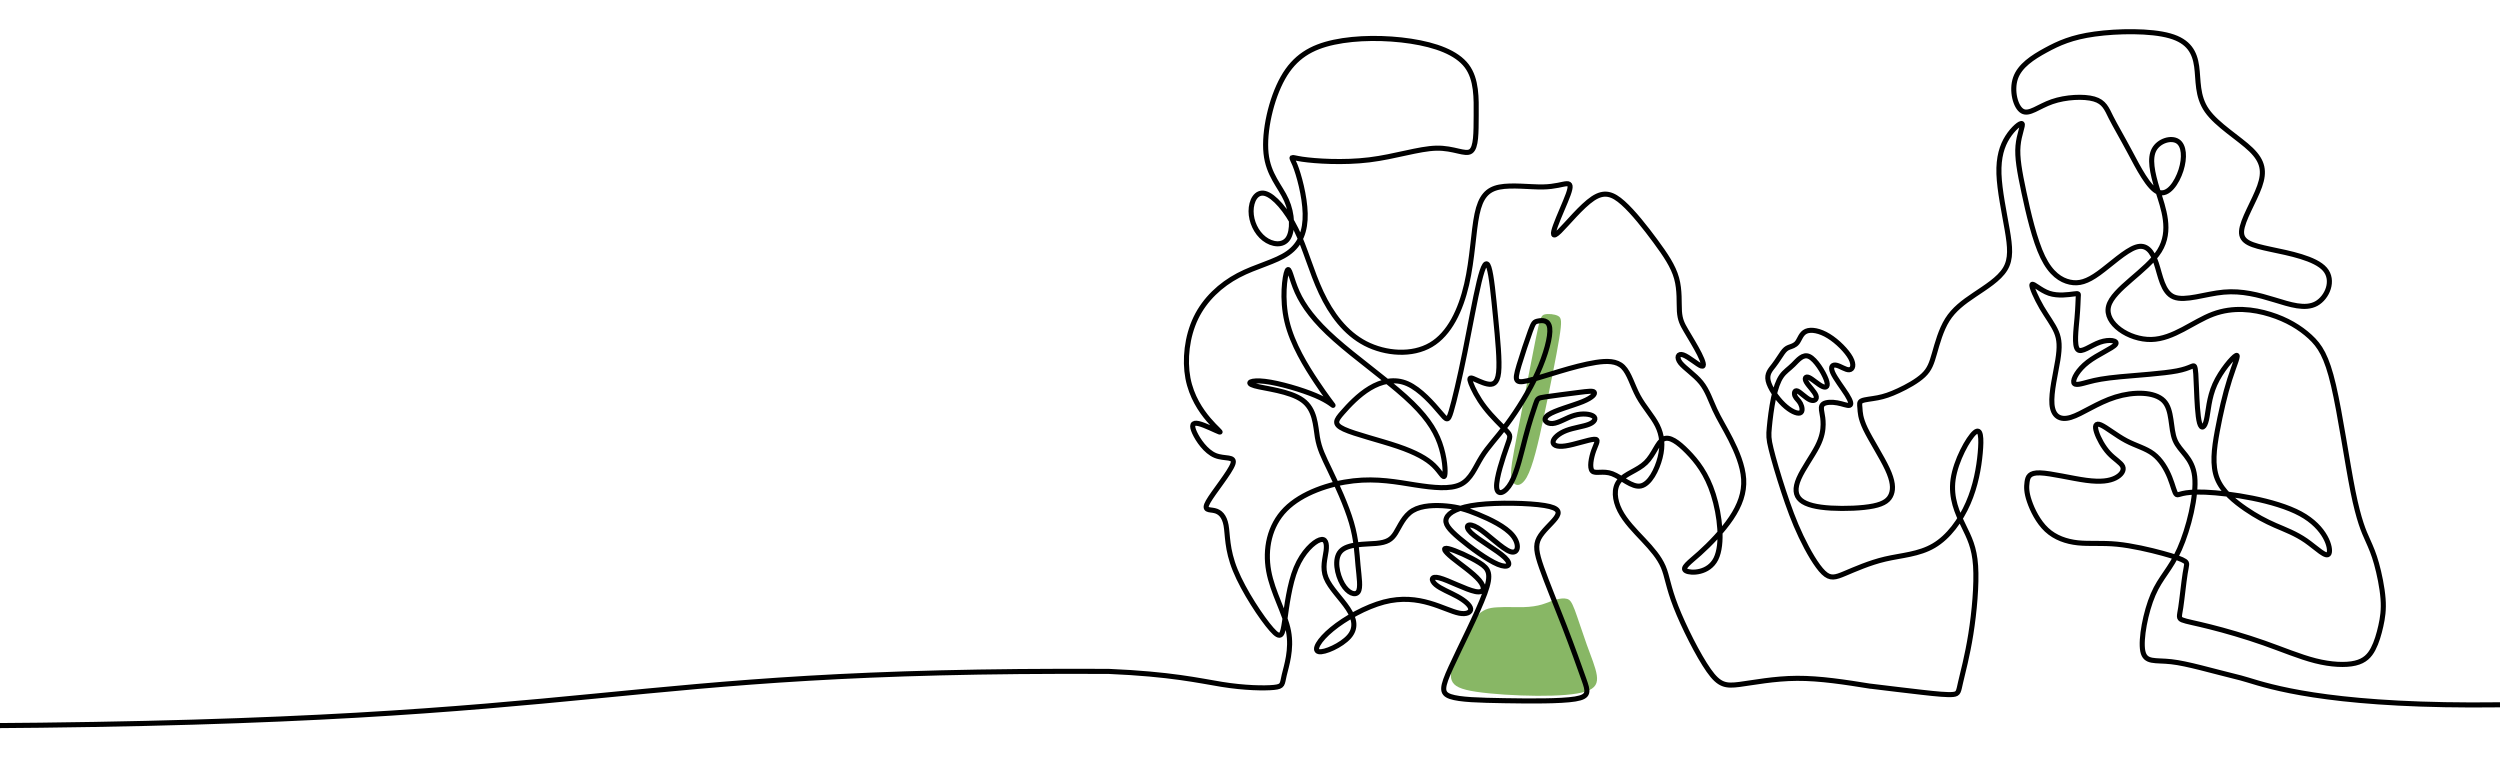 <svg xmlns="http://www.w3.org/2000/svg" xmlns:xlink="http://www.w3.org/1999/xlink" id="Layer_1" x="0px" y="0px" viewBox="0 0 4260.1 1319.2" style="enable-background:new 0 0 4260.1 1319.2;" xml:space="preserve"><style type="text/css">	.st0{fill-rule:evenodd;clip-rule:evenodd;fill:#88B765;}	.st1{fill:none;stroke:#000000;stroke-width:8.652;stroke-linecap:round;stroke-linejoin:round;stroke-miterlimit:2.613;}</style><path class="st0" d="M2513.8,1053c-11.8,14.7-24,41.2-32,61.7s-11.8,34.9-8,44.8s15.1,15.3,41.6,19.3s68.2,6.7,104.1,6.9 c35.9,0.2,65.9-1.9,82.8-7.4c16.9-5.5,20.6-14.3,18.7-27.7c-2-13.4-9.6-31.4-17.2-52.4c-7.6-21.1-15.2-45.2-20.4-59 c-5.3-13.8-8.2-17.3-13.2-18.7s-12-0.7-19.3,1.4s-14.8,5.6-23.4,8.2c-8.6,2.5-18.3,4.1-31.6,4.5c-13.3,0.3-30.3-0.6-44.6,0.3 C2537.1,1035.6,2525.6,1038.4,2513.8,1053z"></path><path class="st0" d="M2616.6,579.1c-7.6,37.5-21,108.4-30.1,155.2c-9.1,46.8-13.9,69.4-10.5,82c3.5,12.6,15.2,15.3,25.6-3 c10.4-18.3,19.5-57.6,29.5-104.7c10-47.1,21-101.9,25.9-131.9c4.9-30,3.8-35.3-2.1-38.4c-5.9-3.1-16.6-4-22.8-2.5 C2626,537.5,2624.2,541.6,2616.6,579.1z"></path><path class="st1" d="M3187.6,1169.4c-43-6.9-86-13.7-125.3-13.5s-74.9,7.4-98.2,10.4s-34.4,1.7-52.3-23.8 c-18-25.5-42.9-75.1-56.1-108.9c-13.2-33.8-14.5-51.6-21.4-67.7c-6.9-16.1-19.3-30.4-33.8-45.8c-14.5-15.4-31-32-40.2-50.1 s-11-37.8-1.1-50.3c9.9-12.5,31.5-17.9,45.3-31.3c13.8-13.4,19.8-34.9,30.1-40.2c10.3-5.4,25.1,5.4,40.9,21.5s32.9,37.5,44.1,73 c11.3,35.4,16.8,84.8,4.4,109.6c-12.4,24.8-42.7,25-51,20.4s5.5-14,23.2-29.8c17.7-15.9,39.3-38.2,54-60.1 c14.7-21.9,22.5-43.4,21.1-66.4c-1.4-23-12-47.6-22.1-67.5c-10.1-19.9-19.8-35.1-27.1-51c-7.4-15.9-12.4-32.4-23.4-46 s-28-24.4-35.2-33.5c-7.1-9.2-4.4-16.8,4.8-13.6c9.2,3.1,24.8,17,31,19s3-7.8-3.4-20.6c-6.4-12.7-16.1-28.4-22.8-39.8 c-6.7-11.4-10.3-18.6-11.3-32.9c-0.9-14.3,0.9-35.8-4.8-56.3c-5.7-20.6-19.1-40.2-36.1-63.3c-17-23-37.7-49.4-55.2-65 s-31.7-20.6-51.3-7.6c-19.5,13-44.4,43.8-56.8,55.9c-12.4,12.1-12.4,5.4-6.9-9.8c5.5-15.2,16.5-38.9,21.6-53 c5.1-14.1,4.1-18.6-2.5-18.3c-6.7,0.2-19.1,5.1-40.8,5.5c-21.7,0.3-52.7-3.9-73.8,0.2c-21,4.1-32.1,16.7-38.3,46.2 s-7.6,76-17.7,119.6c-10.1,43.6-29,84.3-60.9,103c-31.9,18.8-77,15.6-111.5-2.2c-34.5-17.9-58.4-50.5-75.4-86.7s-27.1-76-43-108.2 c-15.9-32.2-37.5-56.8-52.6-60.8c-15.2-4-23.9,12.5-23.9,30.2s8.7,36.4,22.3,46.9c13.6,10.5,31.9,12.7,40.7-0.4 c8.7-13.2,7.8-41.8-2.8-65.5s-30.8-42.5-34.7-79.6c-3.9-37.1,8.5-92.5,28.7-128.5s48.3-52.5,87.1-60.8c38.8-8.3,88.5-8.3,131-1.8 s77.9,19.4,95.2,42.2c17.2,22.8,16.3,55.4,16.1,84.5s0.2,54.5-9.2,61c-9.4,6.5-28.7-6-58.6-5.4c-29.9,0.7-70.3,14.5-114.5,19.9 c-44.1,5.4-91.9,2.2-114.2-1.1c-22.3-3.4-19.1-6.9-12.4,9.6s16.8,53.2,17.5,82.9c0.7,29.7-8,52.5-29.2,67.5 c-21.1,15-54.7,22.1-84.8,38s-56.8,40.5-72.2,72.4c-15.4,32-19.5,71.3-13.6,102.8c6,31.5,22.1,55.2,35.2,70.6 c13.1,15.4,23.2,22.6,18.4,21c-4.8-1.6-24.6-11.8-35.4-14.3c-10.8-2.5-12.6,2.9-6.9,15.4s19.1,32.2,35.2,38.9 c16.1,6.7,34.9,0.4,30.1,14.5s-33.3,48.5-42.2,64.3s1.9,13,11,15.2c9.2,2.1,16.7,9.1,19.6,25c2.9,15.9,1.1,40.8,15.6,76.4 c14.5,35.7,45.3,82.2,61.9,100.9c16.5,18.8,18.8,9.8,22.3-14.1c3.4-23.9,8-62.8,19.5-90.5s29.9-44.3,40.2-47.8 c10.3-3.6,12.6,5.8,11,18.6c-1.6,12.7-7.1,28.8-0.2,46c6.9,17.2,26.2,35.5,37.5,52.7c11.3,17.2,14.5,33.3,1.6,47.8 c-12.9,14.5-41.8,27.5-51.5,25.3s0-19.7,22.5-38.2c22.5-18.6,57.9-38.2,88.5-46.3c30.6-8,56.3-4.5,77.7,1.7 c21.4,6.2,38.4,14.9,50.8,17.3c12.4,2.4,20.1-1.5,19.4-7.5c-0.7-5.9-9.8-13.9-22.5-20.9c-12.6-7-28.8-13.1-37.1-20.3 s-8.6-15.4,6.4-11.4c15,3.9,45.3,20,61.2,23.2c15.9,3.1,17.2-6.7,6.7-19.2s-33.1-27.7-46.4-38.7s-17.5-17.7-6.4-15.2 c11,2.5,37.2,14.1,53.1,24.1c15.9,10.1,21.4,18.6,9.2,52c-12.2,33.5-42.2,91.9-57.8,126.1c-15.6,34.2-16.9,44.3-1,49.8 c15.9,5.5,49,6.4,92,7.1s95.9,1.2,120.8-2.9c25-4.1,22-12.9,14.6-33.8c-7.4-20.9-19.1-53.8-33-89.8c-13.9-35.9-30-74.8-39-100.4 c-9-25.6-10.8-37.9-4.4-50.1c6.4-12.2,21.1-24.2,28.5-34c7.3-9.8,7.3-17.3-19-21.6c-26.4-4.3-79.1-5.4-113.3-1.4 c-34.2,4.1-49.9,13.3-53.8,22.7c-4,9.4,3.7,19,22.1,34.6c18.4,15.5,47.6,37,65.5,44.4c18,7.4,24.7,0.7,11.9-11.6 s-45.2-30.2-57.7-42.2c-12.4-12.1-4.9-18.3,11.5-8.4c16.4,9.9,41.8,36.1,55.6,40.6s16.1-12.7,3.9-27.6c-12.2-15-38.7-27.7-59.1-36 c-20.3-8.4-34.5-12.4-53.3-14.2c-18.9-1.8-42.5-1.4-57.8,7.7c-15.3,9.1-22.2,27-29.3,38.3s-14.5,16-33.1,17.7 c-18.6,1.7-48.5,0.3-60.5,13.3c-12,12.9-6.1,40.1,3.1,55.9c9.2,15.8,21.8,20.2,26.6,13.4c4.8-6.8,1.7-24.7-0.2-45.2 s-2.6-43.5-11.2-72.9c-8.6-29.4-25.2-65.2-36.7-89.2s-17.9-36.3-21.3-56.2c-3.3-19.9-3.6-47.4-25.3-63.1 c-21.7-15.8-64.9-19.8-81.6-24.6s-6.8-10.4,17.6-7.5c24.4,2.9,63.2,14.3,86.4,24.2c23.2,9.9,30.8,18.4,29.5,16.4s-11.4-14.5-28.4-40 s-40.9-63.9-50.1-102.7c-9.2-38.7-3.7-77.8,0.3-86.5s6.6,12.9,17.2,36.5c10.7,23.7,29.5,49.4,64.5,80.4 c34.9,31.1,86,67.5,119.6,97.8c33.7,30.3,50,54.4,58.8,78.9s10.2,49.3,8.4,55.5c-1.8,6.3-6.9-6-18.7-17.4 c-11.8-11.4-30.5-21.9-61-32.3c-30.6-10.4-73.1-20.7-91.8-29.3s-13.7-15.5-2.9-27.9c10.8-12.4,27.4-30.3,46.9-42s42.1-17.3,64.1-7.6 c22.1,9.7,43.7,34.8,55.4,48.6c11.7,13.9,13.6,16.5,19-1.4c5.4-17.9,14.5-56.4,23.3-100s17.5-92.3,24.5-121.1 c7-28.8,12.3-37.8,16.6-24.3c4.4,13.4,7.8,49.2,11.4,85.7c3.6,36.5,7.2,73.9,5.1,93.4c-2.2,19.6-10.2,21.3-19.2,19.5 c-8.9-1.8-18.7-7.2-24.3-9.3c-5.6-2.1-7-0.8-3.7,8s11.3,25.2,23.7,41.2c12.3,16,28.9,31.6,36.8,39.9c7.9,8.3,7,9.3,0.6,27.4 c-6.4,18.1-18.2,53.3-17.3,68.6c0.9,15.4,14.5,10.9,24.8-7.6s17.4-50.9,24.3-77.1c6.9-26.2,13.7-46.3,17.2-56.5s3.7-10.7,16.8-12.6 c13.1-1.9,39.2-5.4,56.3-7.5c17.1-2.2,25.1-3.1,27-0.4c1.8,2.7-2.5,8.9-19.8,16c-17.3,7-47.5,14.8-58.6,22.6 c-11.1,7.8-3.2,15.5,7.5,14.7s24-10.2,37.4-14c13.4-3.9,26.9-2.2,32.1,1.6s2.1,9.8-7.6,13.7s-26,5.8-38.6,10.6 c-12.6,4.8-21.4,12.6-22.5,18.6c-1.1,6,5.6,10,21,7.7c15.4-2.2,39.5-10.8,48.8-11.3c9.3-0.6,3.8,6.8-0.6,19.1 c-4.4,12.3-7.6,29.5-2.5,34.9c5.1,5.4,18.4-1.1,34,4.7c15.6,5.8,33.6,23.9,48.7,20.8c15.2-3.1,27.6-27.5,32.9-48.4 s3.4-38.3-4.7-54.6c-8.2-16.3-22.6-31.5-32.5-49.7c-9.9-18.2-15.2-39.4-26-50.1c-10.8-10.6-27.1-10.6-46.2-7.7 c-19.1,3-40.8,8.9-62.2,15.3c-21.4,6.4-42.3,13.2-54.6,16c-12.4,2.8-16.2,1.6-17.9-1.6c-1.7-3.2-1.2-8.5,3.7-24.9 c4.9-16.4,14.1-44,19.4-58.4s6.5-15.6,13-16.9c6.5-1.3,18.1-2.6,19.9,11.9s-6.4,44.9-20.6,76.3s-34.7,63.9-52.2,87.5 c-17.6,23.6-32.3,38.3-43.2,55.9c-11,17.6-18.1,38.1-35.9,46.8c-17.7,8.7-46,5.7-77,0.9c-31.1-4.9-65-11.6-105.6-7 c-40.7,4.6-88.2,20.6-115.8,48.6s-35.3,67.9-28.6,105s27.9,71.5,33.8,102.6c5.9,31.1-3.6,59.1-7.3,74.8c-3.7,15.8-1.7,19.4-17.6,21 c-16,1.6-49.9,1.1-88.8-5.2c-38.8-6.3-86.8-17.6-192.9-22.1c-866.2-4.2-829,85.8-1920,92.6 M5270,1102.8 c-1170.1,175.7-1399.3,65.4-1451.8,52.4c-52.4-12.9-90.6-24.5-118.2-27.6c-27.6-3.1-44.5,2.3-48.6-18.1c-4-20.4,4.8-66.7,17.6-96.4 c12.8-29.7,29.6-42.8,45-77.5s29.5-91,25.8-123.7s-25.1-41.7-33.5-61.9c-8.4-20.1-3.8-51.4-19.3-67.1c-15.5-15.7-51.2-15.9-82.1-6.3 c-30.9,9.6-57.2,28.9-76.1,34.6c-18.9,5.7-30.5-2.3-32.2-22.5s6.4-52.6,10-75.1s2.9-35.3-2.5-48s-15.4-25.5-24.9-41.6 c-9.4-16.2-18.3-35.9-16.6-39.1c1.7-3.3,14.1,9.8,29.3,14.9s33.4,2.2,42,1.1c8.7-1.2,7.9-0.6,7.5,5.3s-0.4,17.1-2.1,36.2 c-1.7,19.2-5.2,46.4,1.1,53.1c6.3,6.7,22.3-6.9,38.1-12.4s31.4-2.8,26.5,3.8s-30.4,17-47.3,30.1c-17,13.1-25.5,28.9-23.9,34.9 c1.5,6,13.1,2.1,25.5-1.2c12.3-3.3,25.5-6,54-8.7s72.5-5.4,96.4-10s27.8-11.2,29.9-7.5c2.1,3.7,2.5,17.5,3.3,37.8 c0.8,20.2,1.9,46.9,5.2,58.4c3.3,11.6,8.7,8.1,11.8-5.4s3.9-37,14.3-60.3c10.4-23.3,30.5-46.5,36.2-49.2c5.8-2.7-2.7,15-10.8,40.4 c-8.1,25.3-15.7,58.3-21.3,88.6s-9,58.1-0.2,80.5c8.9,22.4,30.1,39.3,48.4,51.9c18.3,12.5,33.7,20.6,50.5,28 c16.8,7.3,34.9,13.9,52.6,26.2c17.7,12.3,35.1,30.5,39.1,21.8s-5.2-44.2-48.6-67.7c-43.4-23.5-120.9-35.1-162-36.8s-45.7,6.4-49.2,4 c-3.5-2.3-5.8-15-11.6-29.3s-15-30.1-28-39.9c-12.9-9.8-29.5-13.7-46.3-22.6c-16.8-8.9-33.7-22.8-43-26.8s-10.8,1.7-7.5,12.1 c3.3,10.4,11.4,25.5,21,35.9s20.8,16.2,23.7,22.9s-2.5,14.5-12.5,19.5s-24.7,7.3-49.6,4c-24.9-3.3-60-12.1-78.7-12.7 c-18.7-0.6-21,7.1-22.2,15.6s-1.2,17.7,3.9,32.6c5,14.8,15,35.3,29.5,48.8s33.4,20.1,53.2,22.2c19.9,2.1,40.7-0.2,66.5,2.3 s56.7,9.8,78,15.6s33,10.1,37.8,13.4c4.9,3.4,2.9,5.8,0.5,20.8s-5.2,42.6-7.5,58c-2.4,15.3-4.3,18.4,2.6,21.3 c6.8,2.8,22.5,5.4,47.6,11.8c25.2,6.3,59.9,16.3,91.7,27.5s60.7,23.5,87.5,30.3s51.5,7.9,67.9,4s24.5-12.7,30.5-24.1 s10-25.3,13.1-39.1c3.1-13.9,5.3-27.8,3.8-46.7c-1.4-18.9-6.4-42.8-11.1-59.6s-8.9-26.4-15.2-40.5c-6.4-14.1-14.8-32.6-24.9-82.5 c-10-49.9-21.6-131.3-33.2-180.9c-11.6-49.6-23.1-67.3-40.1-82.9c-17-15.6-39.3-29.1-67.9-38c-28.5-8.9-63.2-13.1-97.3-0.4 c-34,12.7-67.4,42.4-105.3,43.2c-37.9,0.8-80.3-27.4-72.7-56.7c7.6-29.4,65.3-59.9,86.7-94.3s6.6-72.5-3.1-103.4 c-9.6-30.9-14.1-54.5-5.9-69.4c8.2-14.9,29-21.1,40.1-13.9c11.1,7.2,12.4,27.7,5.6,49.2c-6.9,21.5-22,44-38.5,37.5 s-34.4-42-48.6-68.6c-14.2-26.6-24.8-44.4-32.2-59c-7.3-14.7-11.4-26.2-28.8-31.2c-17.4-5-48.3-3.5-71.6,4.6s-39.1,22.8-50.7,16 c-11.6-6.7-18.9-34.9-11.6-56.1c7.3-21.2,29.3-35.5,51.5-47.6s44.5-22.2,83.7-27.6c39.1-5.4,95.1-6.2,127.8,3.1 c32.8,9.3,42.4,28.5,45.7,51.9c3.3,23.3,0.2,50.7,17.5,75.5s54.9,46.9,75.3,66.7c20.3,19.8,23.4,37.1,14.5,62.2 s-29.7,57.8-30.8,76.7s17.6,23.9,49.4,30.7c31.7,6.7,76.4,15.2,92.7,34.1s4.1,48.1-14.8,58.5c-18.9,10.3-44.5,1.7-71.3-6.5 c-26.9-8.2-55-15.9-86.3-13.1s-65.8,16.1-85,8.3c-19.2-7.8-23-36.7-30-57.5c-6.9-20.7-17-33.3-34.8-27.4s-43.5,30.2-63.2,44.4 c-19.8,14.3-33.6,18.5-49.1,15.2c-15.4-3.3-32.4-14.1-46.3-42.8c-13.9-28.7-24.7-75.4-32.2-110.7s-11.8-59.2-10-78.9 c1.7-19.7,9.4-35.1,6.9-37.6s-15.2,7.9-24.7,22.8c-9.4,14.8-15.6,34.1-14.7,62.7c1,28.5,9.1,66.3,14.1,95.4s6.9,49.6-3.5,66.7 c-10.4,17.2-33.2,31-52.4,44c-19.3,12.9-35.1,24.9-46.1,42.4s-17.2,40.7-22,57.5s-8.3,27.2-18.9,37.2c-10.6,10-28.3,19.7-42.4,26.2 c-14.1,6.6-24.5,10-35.3,12.1s-22,2.9-27,5.1c-5,2.2-3.9,5.9-3.4,12.5c0.5,6.7,0.3,16.3,9.4,35.4c9.2,19.1,27.7,47.6,37.3,68.3 c9.6,20.6,10.4,33.4,6.8,43c-3.6,9.6-11.5,16.2-30.4,20.1c-18.9,3.9-48.8,5-72.7,3.6s-41.8-5.5-51.3-13.6 c-9.4-8.1-10.4-20.2-3.1-36.9c7.3-16.7,22.9-37.9,31.4-54.5s9.8-28.5,9.9-37.4c0.1-8.9-1.1-14.7-2.1-20.4c-1.1-5.8-2-11.6,2.5-14.7 c4.5-3.1,14.6-3.5,23.7-1.8c9.2,1.6,17.4,5.3,21,4.2s2.4-6.8-4.6-18.1c-7-11.2-20-27.9-24.3-38s-0.1-13.7,6.6-12.2 c6.7,1.5,15.8,8.2,21.7,7.7c6-0.5,8.8-8.1,2.4-20c-6.5-11.9-22.3-28.1-37.5-37.4c-15.2-9.4-29.9-11.9-38.4-8.2s-10.8,13.5-14.9,19 c-4.1,5.5-10.1,6.7-14.5,8.4c-4.3,1.7-7,4-10.9,9.4s-8.9,13.9-14.7,21.4s-12.3,14.1-9.7,26.1c2.7,12,14.5,29.4,26.2,40.6 c11.7,11.2,23.1,16.1,28.2,14.3s3.7-10.3,0.7-16s-7.6-8.6-9.4-13c-1.8-4.4-0.9-10.4,4.2-8.4c5.1,2,14.4,12.1,21.6,15.1 c7.2,3.1,12.4-0.8,10-7.4c-2.4-6.7-12.4-16.1-16.3-22.8c-3.9-6.7-1.5-10.5,4.5-7.8s15.8,12,22.7,15.1c6.9,3.2,10.9,0.3,6.4-12 c-4.6-12.2-17.8-33.8-28.7-38.9c-10.9-5.1-19.6,6.3-27.3,13.9c-7.7,7.6-14.5,11.5-20.1,19.6c-5.6,8.1-10,20.4-13.5,36.9 s-6,37.1-7.2,50.4c-1.3,13.3-1.3,19.3,2.9,36.3c4.1,17.1,12.4,45.2,21.2,72s18,52.3,30,77.5c12,25.3,26.6,50.3,38.2,61.5 c11.6,11.2,20.1,8.5,36.6,1.5c16.6-6.9,41.3-18.1,68.6-24.5c27.4-6.4,57.5-7.9,82.7-22.8c25.3-14.8,45.7-43,58.6-72.5 c12.9-29.5,18.3-60.3,20.6-85.4c2.3-25.1,1.5-44.3-9.4-34.9c-11,9.4-32.2,47.6-36.8,79.6s7.3,57.7,17.5,78.7s18.7,37.2,20.8,68.8 s-2.1,78.7-8.1,116.3c-6,37.6-13.7,65.8-17.4,81.9s-3.3,20-12.7,21s-28.4-0.8-53.7-3.7c-25.2-2.8-56.6-6.7-88-10.5"></path></svg>